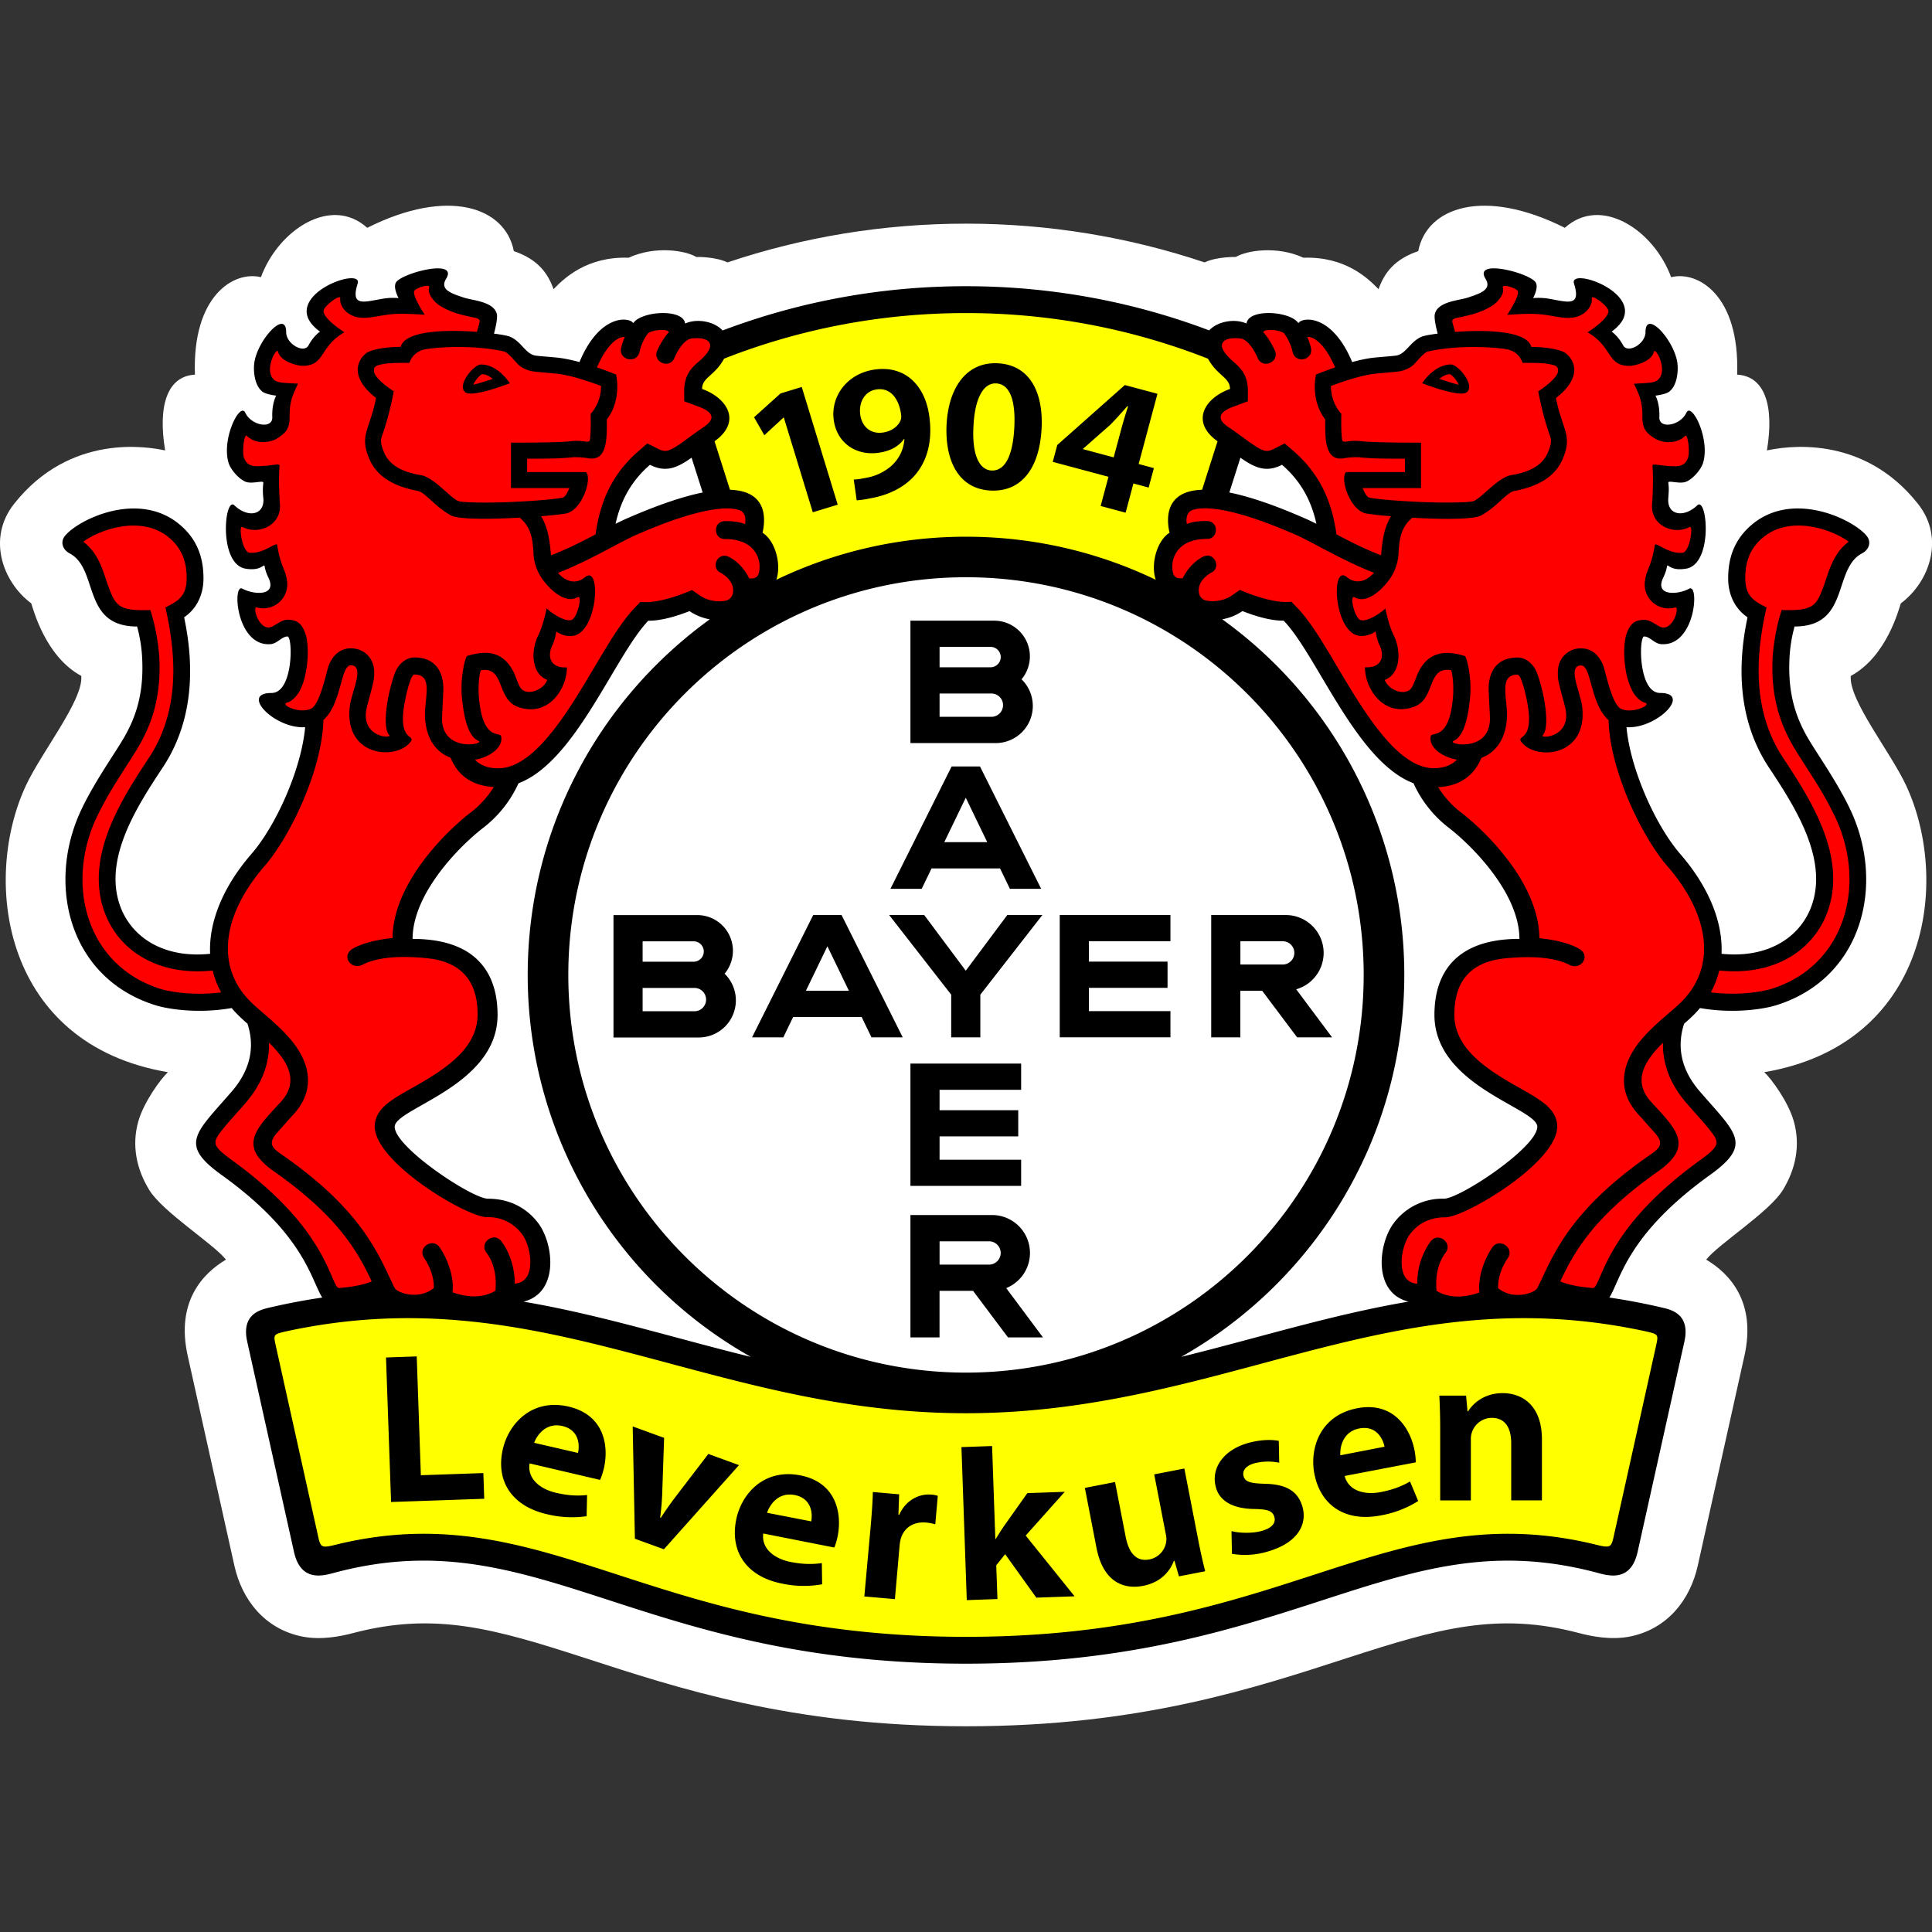 <svg xmlns="http://www.w3.org/2000/svg" width="50" height="50" viewBox="0 0 50 50"><rect x="0" y="0" width="50" height="50" fill="#333333" stroke="none"/><path d="M14.326 7.484c.265-.275.855-.851 1.943-.814.682-.314 1.461-.191 1.751-.02 0 0 .491-.012.807.141 1.941-.651 4.018-1.003 6.174-1.003s4.232.352 6.174 1.003c.316-.152.807-.141.807-.141.29-.17 1.069-.294 1.751.02 1.088-.037 1.678.539 1.943.814.15-.421.412-.775 1.028-.985.219-1.14 1.703-1.655 3.794-.603.933-.846 2.302.055 2.751 1.278.689-.174 1.781.467 1.708 2.522.698.037.969.771.771 1.961.415-.088 2.453-.467 3.914 1.389.697.885.292 2.017-.449 2.569-.049.138-.36 1.374-1.295 1.878-.056.627 1.03 1.966 1.438 2.847 1.148 2.479.578 6.688-3.677 7.408.189.177.621.769.762 1.262.183.637.045 1.251-.275 1.779-.351.578-1.664 1.398-1.99 1.81.608.361 1.3 1.098.99 2.488l-1.209 5.437c-.198.886-.789 1.635-1.752 1.829-.489.098-.999-.005-1.306-.086-2.115-.56-3.645-.125-5.989.634-1.222.396-2.552.834-4.131 1.176-1.616.35-3.486.599-5.757.599s-4.142-.249-5.757-.599c-1.579-.342-2.909-.78-4.131-1.176-2.344-.759-3.874-1.194-5.989-.634-.308.081-.817.185-1.306.086-.963-.194-1.554-.944-1.752-1.829l-1.209-5.437c-.31-1.39.382-2.127.99-2.488-.326-.412-1.639-1.232-1.99-1.81-.32-.527-.459-1.142-.275-1.779.142-.492.574-1.085.762-1.262-4.257-.72-4.827-4.929-3.679-7.408.408-.881 1.494-2.221 1.438-2.847-.935-.504-1.246-1.74-1.295-1.878-.741-.552-1.146-1.683-.449-2.569 1.461-1.856 3.499-1.477 3.914-1.389-.198-1.19.073-1.924.771-1.961C4.972 7.642 6.064 7 6.753 7.174 7.201 5.951 8.57 5.05 9.504 5.896c2.091-1.052 3.575-.537 3.794.603.616.21.878.564 1.028.985z" fill="#fff"/><path d="M19.674 42.04c-1.505-.326-2.772-.746-3.937-1.124-2.28-.738-4.276-1.355-6.898-.736-.535.133-.721.129-.84-.414l-1.087-4.894c-.099-.456.034-.551.474-.649 3.239-.695 5.909-.217 8.596.468 1.408.359 2.805.769 4.269 1.091 1.49.327 3.047.561 4.749.561s3.26-.234 4.749-.561c1.464-.321 2.861-.732 4.269-1.091 2.687-.685 5.358-1.163 8.596-.468.439.098.573.194.474.649l-1.087 4.894c-.119.544-.305.547-.842.413-2.621-.617-4.616-.001-6.895.737-1.165.377-2.432.798-3.937 1.124-1.495.323-3.225.553-5.326.553s-3.832-.23-5.326-.553zm-.06-28.054l-.142-.086.036-.162c.095-.429.036-.811-.624-.832l-.163-.005-.501-1.572.138-.098c.453-.322.348-.726-.266-.947l-.153-.055v-.163c0-.261.158-.407.27-.509l.086-.079a1.076 1.076 0 00.241-.306l.04-.075.079-.031c1.965-.772 4.106-1.196 6.346-1.196s4.381.424 6.346 1.196l.079.031.04.075c.05.093.104.164.158.222.028.031.056.058.083.084l.086.079c.112.102.27.247.27.509v.163l-.153.055c-.615.221-.72.626-.266.947l.138.098-.501 1.572-.163.005c-.661.021-.719.404-.624.832l.036.162-.142.086c-.198.12-.372.597-.257.944l.171.518-.491-.236c-1.455-.7-3.086-1.092-4.808-1.092s-3.354.392-4.808 1.091l-.491.236.171-.518c.115-.347-.059-.824-.257-.944z" fill="#ff0"/><path d="M43.027 18.167a.478.478 0 01-.047.058c-.18.188-.534.373-.844.364l-.261-.008.024.26c.102 1.124.77 2.63 1.446 3.41.686.791 1.049 1.65 1.011 2.423l-.011.221.22.021c1.302.122 2.209-.495 2.534-1.383.494-1.35-.469-2.81-1.122-3.797-.862-1.303-.718-2.781-.521-3.714l.032-.153-.13-.087c-.26-.175-.398-.471-.398-.81 0-.377.093-.788.469-1.163.396-.396.821-.444 1.436-.444.303 0 1.058.332 1.278.662.007.01.008.019.005.028-.003.009-.015.036-.066.063-.255.136-.397.359-.493.577-.088.2-.149.427-.231.642-.141.37-.322.645-.91.645h-.175l-.048.169a4.046 4.046 0 00-.143.942c-.036.965.204 1.621.559 2.205.121.199.309.482.507.8.192.309.394.653.548.985.843 1.818.275 4.056-1.779 4.707-.329.104-1.068.208-1.85.074l-.131-.022-.085.101a2.45 2.45 0 01-.148.161 5.33 5.33 0 01-.276.251l-.05.044-.019.064c-.176.581-.12 1.26.467 1.94.232.268.434.487.588.676.154.188.234.318.264.421.04.138.013.317-.551.721-1.436 1.031-2.016 1.907-2.331 2.536-.146.291-.228.521-.321.678-.066.112-.105.131-.183.132-.282-.01-.696-.059-.998-.187l-.186-.079-.103.173c-.184.31-.921.367-1.219.173l-.098-.064-.109.041c-.608.226-1.019.192-1.267.119a.958.958 0 01-.268-.123.444.444 0 01-.057-.044c-1.083-.082-1.161-1.19-.691-1.791a1.337 1.337 0 011.107-.529c.462 0 2.646-1.37 2.646-2.094 0-.166-.11-.287-.191-.359a2.226 2.226 0 00-.337-.235c-.248-.149-.578-.321-.908-.535-.656-.426-1.226-.969-1.226-1.764 0-.639.179-1.736 1.968-1.736h.232v-.232c0-1.294-1.3-2.588-1.943-3.078a2.808 2.808 0 01-.814-1.034l-.041-.088-.092-.032c-.663-.232-1.254-.986-1.811-1.869-.275-.437-.531-.885-.773-1.282s-.482-.762-.721-1.011l-.07-.072h-.1c-.292.005-.664-.107-.979-.23l-.115-.045-.101.07c-.57.394-1.194.139-1.225-.194l-.02-.21h-.211c-.326 0-.462-.198-.474-.497-.013-.331.142-.647.292-.738l.142-.086-.036-.162c-.088-.401-.251-1.615 3.181-.114.095.042.192.088.292.138l.436.219-.106-.476c-.133-.599-.401-1.162-.964-1.651l-.118-.102-.139.071c-.226.115-.383.095-.575-.002a2.74 2.74 0 01-.36-.234c-.142-.103-.296-.22-.473-.34-.485-.33-.375-.74.244-.963l.153-.055v-.163a.563.563 0 00-.099-.324.863.863 0 00-.092-.11c-.028-.029-.059-.057-.092-.087a2.965 2.965 0 01-.089-.082 1.218 1.218 0 01-.247-.335c-.173-.356.221-.77.723-.543l.325-.184c.005-.005.019-.01.055-.024a.86.86 0 01.319-.043c.3.007.511.105.546.158l.39-.008c-.016.008-.022.022-.029.032.005-.002.019-.008.045-.011a.475.475 0 01.234.043c.199.085.486.322.731.911l.078.188.197-.054c.179-.049.354-.087.512-.106.114-.013.507-.043.601-.057a.615.615 0 00.276-.122c.069-.052.129-.116.175-.166.023-.025.046-.05.071-.074.021-.021.043-.043.066-.063a.453.453 0 01.131-.082c.021-.008.139-.034.348-.061l.263-.034-.069-.256a2.778 2.778 0 01-.058-.254.761.761 0 01-.013-.11c0-.012-.003-.022-.001-.029.011-.036.057-.089.225-.142.177-.055.373-.081.497-.124.074-.025.151-.051.223-.08.075-.03.159-.069.232-.123.167-.124.248-.32.148-.544.046.005.109.014.194.029.158.027.329.077.47.134.064.026.121.053.166.08l.023.015a.393.393 0 01-.014.066c-.02.061-.257.494-.257.494s.476-.045.536-.046c.062 0 .145.002.231.016.122.02.237.045.338.061.1.016.227.031.34.006a.38.38 0 00.301-.3.696.696 0 00-.007-.279c.091.018.208.055.331.114.388.186.534.415.476.575-.046.127-.221.252-.228.256l-.272.182.284.212a.918.918 0 01.209.262c.164.309.513.201.654.12a.727.727 0 00.351-.457c.183.192.356.508.378.739.019.202-.032.432-.126.504-.032.025-.211.053-.241.057l-.333.038s.175.341.192.4c.021.073.042.188.037.342-.015.392.356.457.555.425a.832.832 0 00.452-.239c.015.029.03.062.045.099.105.256.161.592.091.834-.041.141-.243.332-.308.347a.315.315 0 01-.083.004 1.339 1.339 0 01-.121-.012.913.913 0 00-.144-.009c-.212.012-.271.138-.253.285a.937.937 0 01.01.151c0 .054-.006.114-.012.207-.053.716.552.715.946.503.017.099.027.227.022.367a1.471 1.471 0 01-.106.529c-.064.142-.137.196-.208.208-.165.028-.234-.003-.255-.014-.308-.156-.39-.049-.427.132-.006.03-.011.06-.023.098-.011.038-.03.085-.061.152-.171.362-.013.642.305.705.149.03.323.01.478-.036a1.446 1.446 0 01-.051.34c-.101.372-.298.596-.559.574a.096.096 0 01-.033-.012c-.029-.015-.056-.034-.082-.052a1.215 1.215 0 00-.128-.08.455.455 0 00-.209-.054c-.078 0-.209.045-.266.224-.02.063-.032.139-.039.215-.014.151-.011.353.016.554.027.196.079.411.175.584.097.174.265.347.527.347.023 0 .043 0 .06.002zM11.313 7.176c-.095.22-.013.414.151.536.073.054.158.093.232.123.072.029.149.054.223.08.123.042.32.068.497.124.168.052.214.105.225.142.002.007 0 .017-.001.029a1.25 1.25 0 01-.013.11 2.778 2.778 0 01-.058.254l-.069.256.263.034c.21.027.328.053.348.061a.453.453 0 01.131.082c.023.02.045.041.066.063l.071.074c.047.05.106.113.175.166a.61.61 0 00.276.122c.095.015.487.044.601.057.159.018.333.056.512.106l.197.054.078-.188c.245-.589.532-.826.731-.911.101-.043.183-.049.234-.043.026.003.04.009.045.011-.006-.01-.013-.024-.029-.032l.39.008c.036-.053.247-.151.546-.158a.86.86 0 01.319.043.17.17 0 01.057.032c.826-.052 1.219.363 1.046.718a1.091 1.091 0 01-.247.335c-.031.03-.061.056-.089.082-.033.03-.064.059-.092.087a.798.798 0 00-.092.11.56.56 0 00-.099.324v.163l.153.055c.619.223.728.633.244.963-.177.12-.332.237-.473.34a2.964 2.964 0 01-.36.234c-.192.098-.349.117-.575.002l-.139-.071-.118.102c-.563.489-.831 1.052-.964 1.651l-.106.476.436-.219c.099-.05.196-.096.292-.138 3.432-1.501 3.269-.287 3.181.114l-.036.162.142.086c.15.091.305.407.292.738-.012.299-.148.497-.474.497h-.211l-.02.21c-.032.333-.655.588-1.225.194l-.101-.07-.115.045c-.315.124-.687.235-.979.232h-.1l-.07.071c-.239.249-.479.614-.721 1.011-.242.397-.498.845-.773 1.282-.557.884-1.149 1.637-1.811 1.869l-.092.032-.041.088a2.79 2.79 0 01-.814 1.034c-.644.49-1.943 1.783-1.943 3.078v.232h.232c1.788 0 1.968 1.098 1.968 1.736 0 .795-.57 1.337-1.226 1.764-.33.215-.66.387-.908.535a2.278 2.278 0 00-.337.235c-.081.073-.191.194-.191.359 0 .724 2.184 2.094 2.646 2.094.677 0 1.003.397 1.107.529.47.601.392 1.709-.512 1.709h-.087l-.092.082a.945.945 0 01-.057.044.972.972 0 01-.268.123c-.247.074-.659.108-1.267-.119l-.109-.041-.098.064c-.298.194-1.034.137-1.219-.173l-.103-.173-.186.079c-.303.128-.716.176-.998.187-.078 0-.117-.02-.183-.132-.092-.157-.175-.387-.321-.678-.315-.629-.895-1.505-2.331-2.536-.564-.405-.591-.583-.551-.721.03-.103.11-.233.264-.421.154-.189.356-.407.588-.676.588-.679.644-1.359.467-1.94l-.019-.064-.05-.044a5.33 5.33 0 01-.276-.251 2.45 2.45 0 01-.148-.161l-.085-.101-.131.022c-.782.134-1.521.03-1.85-.074-2.055-.651-2.622-2.889-1.779-4.707a9.55 9.55 0 01.548-.985c.198-.318.386-.601.507-.8.355-.584.595-1.24.559-2.205a4.03 4.03 0 00-.143-.942l-.048-.169h-.175c-.589 0-.769-.275-.91-.645-.082-.215-.143-.442-.231-.642-.096-.218-.238-.441-.493-.577-.051-.027-.063-.054-.066-.063-.003-.009-.002-.018.005-.028.22-.33.975-.662 1.278-.662.615 0 1.039.048 1.436.444.375.375.469.786.469 1.163 0 .339-.138.635-.398.81l-.13.087.032.153c.197.933.341 2.411-.521 3.714-.654.988-1.616 2.448-1.122 3.797.325.888 1.232 1.505 2.534 1.383l.22-.021-.011-.221c-.038-.772.325-1.632 1.011-2.423.676-.78 1.344-2.286 1.446-3.41l.024-.26-.261.008c-.31.009-.665-.176-.844-.364a.719.719 0 01-.051-.06h.063c.261 0 .43-.174.527-.347.096-.173.149-.388.175-.584.027-.202.03-.403.016-.554a1.055 1.055 0 00-.039-.215c-.057-.179-.188-.224-.266-.224a.464.464 0 00-.209.054c-.042.022-.085.05-.128.08-.027.018-.054.037-.082.052-.02.011-.03.012-.033.012-.261.022-.458-.202-.559-.574a1.46 1.46 0 01-.051-.34c.155.046.329.065.478.036.318-.063.476-.342.305-.705a1.005 1.005 0 01-.061-.152c-.011-.038-.016-.067-.023-.098-.037-.181-.119-.287-.427-.132-.021.011-.09.042-.255.014-.07-.012-.144-.066-.208-.208a1.467 1.467 0 01-.106-.529c-.005-.14.005-.269.022-.367.394.212.999.212.946-.503-.007-.093-.012-.153-.012-.207 0-.048.002-.09.01-.151.018-.147-.041-.273-.253-.285a.907.907 0 00-.144.009c-.037.004-.079.01-.121.012a.319.319 0 01-.083-.004c-.065-.015-.267-.206-.308-.347-.07-.242-.014-.578.091-.834.015-.038.031-.071.045-.099a.829.829 0 00.452.239c.198.033.57-.033.555-.425a1.085 1.085 0 01.037-.342c.017-.059.192-.4.192-.4l-.333-.038c-.03-.003-.208-.032-.241-.057-.094-.072-.145-.302-.126-.504.022-.231.195-.547.372-.733.049.205.21.367.356.451.141.081.489.189.654-.12a.918.918 0 01.209-.262c.005-.399-.17-.523-.216-.65-.058-.159.088-.389.476-.575.122-.058.24-.096.331-.114a.695.695 0 00-.007.279.378.378 0 00.301.3c.113.025.239.01.34-.006.101-.016.216-.041.338-.061a1.33 1.33 0 01.231-.016c.06 0 .536.046.536.046s-.237-.433-.257-.494a.317.317 0 01-.016-.075c.007-.006.005.006.025-.006.045-.027.102-.054.166-.08.14-.056.312-.106.47-.134a1.36 1.36 0 01.19-.021z" fill="red"/><path d="M2.837 15.261c.165.424.271.557 1.052.526.146.44.225.968.237 1.296.038 1.011-.216 1.706-.589 2.321-.121.2-.31.483-.508.802a9.313 9.313 0 00-.536.963c-.807 1.741-.247 3.819 1.653 4.421.281.089.902.179 1.577.093a2.237 2.237 0 01-.218-.566c-1.402.148-2.43-.501-2.8-1.513-.275-.752-.133-1.516.133-2.183.265-.666.676-1.295 1.011-1.801.815-1.231.713-2.671.432-3.899.271-.144.551-.255.55-.75 0-.351-.075-.703-.397-1.006-.729-.683-1.877-.248-2.279.056.226.166.358.39.446.589.089.203.152.434.235.652zm9.452 4.399c.136.139.33.224.601.224.594 0 1.191-.576 1.84-1.556.311-.469.596-.97.865-1.415.268-.445.547-.887.833-1.185l.146-.152c.524.065 1.335-.306 1.335-.306l.213.147c.182.126.43.165.622.135.155-.024.212-.114.227-.226.033-.245-.184-.43-.317-.5-.278-.133-.079-.551.2-.418 0 0 .322.131.535.56.231.022.253-.102.267-.246.028-.277-.139-.766-.879-.772-.308.022-.341-.44-.033-.462 0 0 .325-.018.537.077.038-.219-.044-.323-.135-.358-.267-.103-.995-.108-2.717.652-.388.171-1.206.667-1.988.966.173.206.445.323.702.111.419-.345.334 1.425-.315 1.52-.244.036-.432-.113-.432-.113s-.032.22-.093.338c-.145.28-.085.616.368.591.006.546-.482 1.31-1.272 1.021-.557-.204-.327-1.05-.953-.947-.018.003-.083.308-.052.693.093 1.151.551.889.576 1.017.056.282-.277.536-.684.607zm.494.708c-.619-.032-.953-.347-1.122-.758-.328-.123-.603-.418-.657-.969-.051-.515.248-1.184-.279-1.184-.086 0-.185.401-.227.597-.267 1.233.328.912.103 1.174-.382.445-1.694.349-1.549-.941.041-.369.403-1.068.026-1.068-.268 0-.234 1.002-.709 1.414-.032 1.307-.868 3.026-1.521 3.779-1.113 1.284-1.263 2.612-.371 3.504.132.132.312.279.495.441.195.172.419.378.601.607.375.471.659 1.187.017 1.883-.154.167-.289.326-.411.46-.289.316-.092.43.16.606 1.054.737 1.677 1.395 2.092 1.983.204.29.354.558.478.805.115.228.206.437.304.63.065.127.621.326 1.015.002.009-.258-.097-.553-.249-.774-.184-.267.215-.543.4-.277.208.301.381.783.331 1.162.446.155.804.139 1.111-.039.045-.455-.079-.785-.232-.986-.196-.258.191-.552.387-.294.219.288.352.714.345 1.096.265-.028.361-.201.392-.404.049-.32-.068-.705-.208-.885a1.082 1.082 0 00-.906-.432c-.52 0-2.901-1.413-2.901-2.349 0-.282.186-.468.276-.549a2.56 2.56 0 01.376-.264c.245-.147.573-.318.9-.531.645-.419 1.11-.895 1.11-1.55 0-.571-.172-1.355-1.337-1.461-.25-.023-1.1-.106-1.641.171-.289.147-.546-.21-.281-.397 0 0 .302-.22 1.059-.293.008-1.424 1.402-2.779 2.044-3.268.194-.148.402-.365.578-.645zm-5.821 6.617c.012.498-.153 1.036-.611 1.566-.231.266-.433.481-.584.671-.277.348-.298.416.243.808 1.46 1.061 2.072 1.958 2.403 2.62.22.439.275.691.366.683.171-.015.351-.032.568-.084.11-.026.201-.056.273-.087-.344-.724-.827-1.65-2.53-2.847-.935-.657-.479-1.087.174-1.794.508-.55.162-1.081-.302-1.537zm7.774-14.353h-1.512v-1.176s1.194.005 1.554-.038c.089-.011.231-.015.403.013.023.004.083-.007.084-.044.035-.208.021-.678.021-.678s.27-.262.27-.72c-.405-.152-.821-.281-1.146-.318-.115-.013-.513-.043-.608-.058a.792.792 0 01-.357-.148c-.069-.052-.288-.344-.401-.369-.866-.191-1.846-.1-2.073-.049a.52.52 0 00-.375.344c-.164 0-.522-.003-.673.029-.176.037-.241.048-.246.168-.008.209.514.539.514.539s-.111.619-.303 1.148c-.042.116-.044.212.057.446.14.324.481.502.942.574.337.053.763.587.972.671.127.051.929.044 1.239.031.619-.024 1.255-.072 1.468-.12.067-.015.134-.161.17-.245zm-1.289.765c-.744.041-1.577.05-1.778-.059-.417-.226-.655-.594-.862-.634-.48-.093-1.016-.29-1.245-.818-.272-.63.008-.754.17-1.587-.592-.456-.565-.892-.268-1.148.127-.109.528-.174.906-.174.105-.423 1.175-.449 1.972-.389l.055-.194c.033-.112.033-.142-.14-.178-.373-.077-.584-.136-.842-.286-.225-.13-.354-.363-.31-.479.049-.13-.344.003-.382.075-.064.122.271.621.271.621s-.463-.038-.747-.023c-.405.021-.649.126-.935.095-.342-.038-.531-.306-.507-.502.015-.119-.446.208-.432.344.011.106.163.291.54.537-.656.383-.492.848-1.057.87-.166.006-.609-.121-.657-.362-.029-.144-.337.395-.154.666.096.142.199.128.669.158-.189.373-.219.549-.219.863 0 .301-.097.413-.327.556-.165.103-.542.167-.781-.071-.066-.066-.129.424-.071.572.056.143.139.221.372.215.353-.01.552-.082.547-.016-.015.19-.026.49.01 1 .039.555-.562.805-.972.588-.105-.055-.008.648.186.667.362.036.699-.296.715-.199.09.57.215.629.25.903a.62.62 0 01-.766.715c-.153-.066.046.628.367.5.112-.045.265-.184.413-.184.235 0 .378.082.475.388.049.155.075.492.024.835-.033.217-.077.431-.192.636-.067.12-.193.254-.31.284-.216.055.351.313.631.149.226-.132.393-.99.441-1.108.137-.343.372-.445.568-.445.288 0 .516.173.587.444.047.182.012.372-.013.485-.026.119-.148.556-.162.627-.158.758.675.786.586.691-.128-.137-.11-.588-.007-1.066.024-.11.116-.497.205-.648.136-.232.327-.296.452-.296.654 0 .754.522.751.821-.001.127-.034.657-.034.759 0 .893 1.133.664.94.577-.221-.1-.359-.451-.424-1.103-.054-.541.089-1.08.133-1.093.455-.139.918-.151 1.199.409.071.141.133.386.223.461.186.154.564-.005.651-.252-.411-.155-.429-.749-.235-1.145.088-.18.164-.428.219-.705.065.072.453.363.648.299.145-.048.298-.67.146-.585-.327.183-.72-.229-.867-.422a1.253 1.253 0 01-.268-.739c-.017-.288-.043-.647-.358-.902zm1.966.431c.108-.761.374-1.513 1.105-2.148l.236-.205.278.141c.151.077.229.067.365-.002a2.59 2.59 0 00.329-.215c.143-.104.305-.225.485-.346.351-.236.21-.414-.17-.543l-.334-.125v-.266c0-.419.192-.598.361-.748.031-.028.354-.288.307-.464-.057-.215-.501-.143-.501-.143-.2.055-.358.352-.418.497-.124.3-.573.113-.449-.186 0 0 .123-.284.299-.474-.01-.102-.411-.069-.534.022a1.317 1.317 0 00-.221.477c-.058.319-.537.232-.478-.087 0 0 .029-.142.098-.293-.221-.013-.499.27-.722.788.17.059.337.122.496.185.08.421 0 .854-.24 1.161 0 .447.028 1.084-.469 1.008a1.915 1.915 0 00-.407-.029c-.375.045-.924.036-1.187.038v.346h1.524c.166.163-.099.999-.528 1.074-.116.02-.348.046-.635.069.211.342.232.767.257 1.011.424-.161.805-.357 1.155-.543zm19.174 0c.351.186.731.382 1.155.543.025-.244.046-.669.257-1.011a8.432 8.432 0 01-.635-.069c-.429-.075-.693-.911-.528-1.074h1.524v-.346c-.263-.002-.812.007-1.187-.038a1.915 1.915 0 00-.407.029c-.497.075-.469-.561-.469-1.008-.241-.307-.32-.739-.24-1.161.158-.063.326-.126.496-.185-.223-.518-.501-.8-.722-.788.069.15.098.293.098.293.058.319-.42.406-.478.087a1.31 1.31 0 00-.221-.477c-.124-.091-.524-.124-.534-.022.176.19.299.474.299.474.124.3-.325.486-.449.186-.061-.145-.219-.442-.418-.497 0 0-.444-.072-.501.143-.047.176.276.437.307.464.168.15.361.329.361.748v.266l-.334.125c-.38.13-.521.308-.17.543.18.121.342.242.485.346.139.101.241.169.329.215.136.069.214.079.365.002l.278-.141.235.205c.732.636.997 1.388 1.105 2.148zm1.966-.431c-.315.255-.342.614-.358.902a1.26 1.26 0 01-.268.739c-.147.193-.54.605-.867.422-.152-.085 0 .537.146.585.195.064.583-.227.648-.299.055.277.131.525.219.705.194.396.176.99-.235 1.145.087.247.465.406.651.252.09-.075.153-.32.223-.461.28-.56.744-.547 1.199-.409.043.013.187.552.133 1.093-.065.652-.203 1.003-.424 1.103-.193.087.94.316.94-.577 0-.102-.033-.632-.034-.759-.003-.299.097-.821.751-.821.125 0 .316.064.452.296.088.15.181.538.205.648.103.477.121.929-.007 1.066-.089.095.744.067.586-.691-.015-.07-.136-.508-.162-.627a1.066 1.066 0 01-.013-.485.584.584 0 01.587-.444c.196 0 .431.103.568.445.047.118.215.975.441 1.108.28.164.848-.094.631-.149-.116-.03-.243-.164-.31-.284a1.83 1.83 0 01-.192-.636c-.052-.343-.026-.68.024-.835.097-.306.24-.388.475-.388.148 0 .301.139.413.184.322.128.521-.567.367-.5a.619.619 0 01-.766-.715c.035-.274.16-.334.25-.903.015-.097.352.235.715.199.194-.019.291-.723.186-.667-.411.217-1.011-.034-.972-.588.036-.51.025-.81.01-1-.005-.066.194.005.547.016.233.007.316-.072.372-.215.058-.148-.005-.638-.071-.572-.239.238-.616.174-.781.071-.23-.143-.327-.255-.327-.556 0-.313-.031-.49-.219-.863.47-.031.572-.016.669-.158.184-.271-.125-.81-.154-.666-.048.24-.49.368-.657.362-.565-.022-.401-.487-1.057-.87.377-.245.529-.431.54-.537.014-.136-.447-.463-.432-.344.025.195-.165.464-.507.502-.286.031-.53-.074-.935-.095-.284-.015-.747.023-.747.023s.336-.499.271-.621c-.038-.072-.431-.205-.382-.075.044.116-.085.349-.31.479-.258.15-.469.209-.842.286-.174.036-.174.066-.14.178l.055.194c.797-.059 1.868-.033 1.972.389.379 0 .78.065.906.174.298.257.324.692-.268 1.148.162.832.443.957.17 1.587-.228.528-.764.725-1.245.818-.207.04-.445.407-.862.634-.201.109-1.034.101-1.778.059zm-1.289-.765c.036.084.103.23.17.245.213.048.849.095 1.468.12.31.012 1.111.02 1.239-.031.209-.084.635-.617.972-.671.461-.072.801-.25.942-.574.101-.234.099-.33.057-.446-.192-.529-.303-1.148-.303-1.148s.522-.329.514-.539c-.005-.12-.07-.132-.246-.168-.151-.032-.51-.029-.673-.029 0 0-.078-.277-.375-.344-.227-.051-1.207-.142-2.073.049-.114.025-.332.316-.401.369a.765.765 0 01-.357.148c-.096.015-.493.045-.608.058-.324.038-.74.166-1.146.318 0 .458.27.72.27.72s-.014.47.021.678c.002.037.061.048.084.044.172-.029.314-.024.403-.013.36.043 1.554.038 1.554.038v1.176h-1.512zm7.774 14.353c-.464.456-.81.988-.302 1.537.653.707 1.108 1.137.174 1.794-1.703 1.197-2.187 2.123-2.53 2.847.072.031.163.061.273.087.217.052.397.069.568.084.091.008.147-.243.366-.683.331-.663.943-1.56 2.403-2.62.541-.393.52-.46.243-.808-.151-.189-.353-.404-.584-.671-.459-.53-.624-1.068-.611-1.566zm-5.821-6.617c.176.28.383.497.578.645.642.489 2.035 1.843 2.044 3.268.758.073 1.059.293 1.059.293.265.187.008.544-.281.397-.541-.276-1.391-.193-1.641-.171-1.165.106-1.337.89-1.337 1.461 0 .655.465 1.131 1.11 1.55.327.213.655.383.9.531.128.077.266.166.376.264.09.081.276.267.276.549 0 .935-2.381 2.349-2.901 2.349-.559 0-.819.32-.906.432-.14.179-.257.564-.208.885.031.202.127.376.392.404a1.857 1.857 0 01.345-1.096c.196-.258.583.036.387.294-.153.201-.276.53-.232.986.307.179.665.194 1.111.039-.05-.38.122-.861.331-1.162.184-.267.584.01.4.277-.153.221-.259.516-.249.774.394.324.95.125 1.015-.002.098-.193.19-.402.304-.63.124-.248.274-.515.478-.805.415-.588 1.037-1.246 2.092-1.983.252-.176.449-.29.16-.606-.123-.134-.257-.293-.411-.46-.642-.696-.358-1.412.017-1.883.182-.229.405-.435.601-.607.184-.161.364-.309.495-.441.892-.892.743-2.22-.371-3.504-.653-.753-1.489-2.472-1.521-3.779-.474-.413-.44-1.414-.709-1.414-.377 0-.015.699.026 1.068.145 1.29-1.167 1.386-1.549.941-.225-.262.37.06.103-1.174-.043-.196-.141-.597-.227-.597-.527 0-.228.669-.279 1.184-.054.551-.329.846-.657.969-.168.411-.502.726-1.122.758zm.494-.708c-.407-.071-.739-.325-.684-.607.025-.128.483.134.576-1.017.031-.385-.034-.69-.052-.693-.625-.102-.396.743-.953.947-.79.29-1.278-.475-1.272-1.021.453.025.513-.311.368-.591-.061-.117-.093-.338-.093-.338s-.188.149-.432.113c-.649-.095-.734-1.865-.315-1.52.257.212.529.095.702-.111-.781-.299-1.6-.795-1.988-.966-1.721-.76-2.45-.755-2.717-.652-.091.035-.173.139-.135.358.212-.095.537-.077.537-.077.308.022.274.484-.033.462-.74.005-.907.494-.879.772.015.144.037.268.267.246.213-.429.535-.56.535-.56.278-.133.478.285.2.418-.133.07-.35.255-.317.5.015.113.072.202.227.226.192.03.44-.009.622-.135l.213-.147s.811.37 1.335.306l.146.152c.286.298.566.741.833 1.185.268.446.554.946.865 1.415.649.98 1.246 1.556 1.84 1.556.271 0 .465-.085.601-.224zm9.452-4.399c.083-.218.145-.449.235-.652.088-.2.22-.424.446-.589-.402-.304-1.55-.739-2.279-.056-.323.303-.398.655-.397 1.006 0 .495.279.606.55.75-.281 1.229-.383 2.668.432 3.899.335.506.746 1.135 1.011 1.801.266.667.408 1.43.133 2.183-.37 1.012-1.398 1.661-2.8 1.513a2.29 2.29 0 01-.218.566c.675.086 1.296-.004 1.577-.093 1.9-.602 2.46-2.681 1.653-4.421a9.334 9.334 0 00-.536-.963c-.198-.319-.387-.602-.508-.802-.373-.614-.627-1.31-.589-2.321.012-.328.091-.856.237-1.296.781.031.887-.102 1.052-.526zM25 42.361c2.082 0 3.796-.227 5.277-.548 1.497-.324 2.756-.743 3.914-1.118 2.28-.738 4.331-1.376 7.022-.741.48.119.482.117.56-.238l1.087-4.894c.063-.29.063-.292-.297-.373-3.186-.684-5.815-.216-8.49.466-1.41.36-2.81.771-4.276 1.092-1.505.33-3.078.567-4.799.567s-3.294-.236-4.799-.567c-1.466-.322-2.866-.733-4.276-1.092-2.675-.682-5.303-1.15-8.49-.466-.361.081-.361.083-.297.373l1.087 4.894c.078.356.08.358.56.238 2.691-.635 4.743.003 7.022.741 1.158.375 2.418.794 3.914 1.118 1.481.32 3.196.548 5.277.548zm-5.57-7.246a11.339 11.339 0 01-5.773-9.883c0-3.789 1.858-7.144 4.712-9.204a1.352 1.352 0 01-.524-.212c-.32.125-.727.252-1.067.248-.87.907-1.881 3.65-3.359 4.207a3.047 3.047 0 01-.889 1.134c-.643.49-1.852 1.721-1.852 2.894 1.974 0 2.199 1.268 2.199 1.968 0 1.844-2.662 2.412-2.662 2.894 0 .532 2.006 1.862 2.415 1.862.785 0 1.17.466 1.289.618.408.522.567 1.81-.369 2.046 2 .34 3.892.941 5.88 1.429zm16.913-9.883c0 4.24-2.327 7.937-5.773 9.883 1.988-.487 3.88-1.089 5.88-1.429-.936-.236-.778-1.524-.369-2.046a1.57 1.57 0 011.289-.618c.409 0 2.415-1.33 2.415-1.862 0-.482-2.662-1.049-2.662-2.894 0-.7.226-1.968 2.199-1.968 0-1.172-1.208-2.403-1.852-2.894a3.027 3.027 0 01-.889-1.134c-1.478-.557-2.489-3.301-3.359-4.207-.34.004-.747-.122-1.067-.248a1.346 1.346 0 01-.524.212 11.329 11.329 0 014.712 9.204zm-21.635-.001c0 5.684 4.608 10.292 10.292 10.292s10.292-4.608 10.292-10.292S30.684 14.939 25 14.939s-10.292 4.608-10.292 10.292zm17.394-13.386l-.287.901c.494.099 1.131.308 1.951.667.099.043.2.092.303.143-.125-.56-.371-1.076-.89-1.527-.415.211-.706.076-1.077-.184zm-13.917.901l-.287-.901c-.37.26-.662.395-1.077.184-.518.45-.765.966-.89 1.527.103-.052.204-.1.303-.143.819-.358 1.457-.567 1.951-.667zm13.076-3.464C29.322 8.52 27.21 8.102 25 8.102s-4.322.418-6.261 1.18c-.241.448-.569.481-.569.784.656.236 1.033.849.322 1.354l.4 1.255c.882.029.95.63.843 1.114.311.188.498.789.357 1.215 1.485-.714 3.15-1.114 4.909-1.114s3.423.4 4.909 1.114c-.141-.426.046-1.027.357-1.215-.107-.483-.039-1.085.843-1.114l.4-1.255c-.711-.505-.334-1.118.322-1.354 0-.303-.328-.336-.569-.784zM18.707 8.55c1.957-.739 4.078-1.143 6.293-1.143s4.337.404 6.293 1.143c.225-.24.67-.311.967-.177.046-.394 1.131-.326 1.342-.01.1-.164.871-.245 1.392 1.007.192-.052.377-.093.547-.112.112-.013.499-.042.592-.056.26-.041.364-.373.671-.493.052-.02.2-.049.403-.075-.041-.153-.102-.412-.071-.519.093-.319.625-.336.868-.419.282-.097.617-.194.442-.48-.331-.539 1.152-.148 1.297.093.083.137-.067.405-.067.405s.191-.019.391.014c.486.08.864.235.668-.389-.128-.407 1.557.143 1.291.873-.076.208-.317.37-.317.37s.167.11.297.355c.118.222.579-.035.579-.339 0-.621.773.231.829.829.02.209-.017.557-.215.709-.096.074-.356.103-.356.103s.115.196.101.558c-.012.314.54.225.7-.117.133-.283.616.665.434 1.291-.058.2-.312.47-.48.508-.181.04-.431-.055-.422.015.018.147.013.205-.001.404-.033.445.41.506.749.181.258-.248.422 1.518-.287 1.638-.419.071-.477-.145-.494-.064-.015.073-.024.139-.101.302-.223.473.373.444.674.28.271-.147.163 1.511-.731 1.435-.17-.015-.291-.198-.434-.198-.139 0-.157 1.462.413 1.462.831 0-.085.935-.87.886.097 1.075.745 2.536 1.391 3.281.709.818 1.108 1.732 1.068 2.583 1.228.126 2.039-.447 2.326-1.229.446-1.219-.422-2.57-1.098-3.59-.915-1.382-.756-2.939-.555-3.89-.335-.225-.501-.6-.501-1.002 0-.421.093-.911.536-1.327 1.109-1.04 2.8-.152 3.07.253.089.133.05.321-.145.424-.758.404-.304 1.891-1.743 1.891a3.8 3.8 0 00-.134.888c-.034.914.191 1.525.525 2.076.241.398.752 1.128 1.067 1.808.883 1.905.307 4.32-1.919 5.025-.368.117-1.158.224-1.986.077a2.743 2.743 0 01-.165.18 4.87 4.87 0 01-.246.225c-.168.517-.137 1.127.409 1.757.936 1.082 1.375 1.358.261 2.158-2.152 1.545-2.312 2.711-2.605 3.173.455.066.92.154 1.398.267.23.054.698.182.544.873l-1.211 5.444c-.18.805-.78.608-1.067.532-5.235-1.385-7.76 2.359-16.319 2.359s-11.084-3.745-16.319-2.359c-.287.076-.887.273-1.067-.532l-1.211-5.444c-.154-.691.314-.818.544-.873.478-.113.943-.201 1.398-.267-.294-.462-.453-1.627-2.605-3.173-1.114-.8-.675-1.076.261-2.158.546-.631.577-1.241.409-1.757a4.859 4.859 0 01-.245-.225 2.743 2.743 0 01-.165-.18c-.828.147-1.618.04-1.986-.077-2.227-.706-2.803-3.121-1.919-5.025.315-.68.826-1.41 1.067-1.808.334-.551.56-1.162.525-2.076a3.8 3.8 0 00-.134-.888c-1.439 0-.985-1.487-1.743-1.891-.195-.104-.233-.291-.145-.424.27-.405 1.962-1.292 3.07-.253.444.416.536.907.536 1.327 0 .402-.166.777-.501 1.002.201.951.361 2.508-.555 3.89-.676 1.021-1.544 2.372-1.098 3.59.286.782 1.097 1.355 2.326 1.229-.04-.851.359-1.765 1.068-2.583.646-.744 1.294-2.206 1.391-3.281-.785.049-1.7-.886-.87-.886.57 0 .553-1.462.413-1.462-.143 0-.264.183-.434.198-.893.077-1.002-1.582-.731-1.435.302.164.898.193.674-.28-.077-.162-.086-.229-.101-.302-.017-.081-.075.134-.494.064-.709-.12-.545-1.886-.287-1.638.339.326.782.264.749-.181a1.646 1.646 0 01-.001-.404c.009-.07-.242.026-.422-.015-.168-.038-.422-.308-.48-.508-.182-.626.301-1.575.434-1.291.16.341.712.43.7.117-.014-.362.101-.558.101-.558s-.26-.029-.356-.103c-.198-.152-.235-.5-.215-.709.056-.598.829-1.45.829-.829 0 .304.461.562.579.339.13-.245.297-.355.297-.355s-.242-.162-.317-.37c-.265-.73 1.419-1.28 1.291-.873-.196.624.182.468.668.389.2-.033.391-.014.391-.014s-.149-.268-.067-.405c.146-.241 1.628-.632 1.297-.093-.176.286.16.384.442.48.243.084.775.101.868.419.031.107-.029.366-.071.519.203.026.351.055.403.075.306.12.411.453.671.493.093.015.48.043.592.056.169.02.355.06.547.112.521-1.253 1.292-1.171 1.392-1.007.211-.316 1.296-.383 1.342.01.298-.135.742-.064.967.177zm9.318 3.073l.797.214.205-.765c.049-.181.106-.364.168-.556l-.017-.006c-.156.172-.287.324-.44.48l-.708.624-.005.009zm1.105 1.645l-.645-.173.202-.756-1.442-.386.117-.436 1.749-1.552.844.226-.487 1.818.394.106-.135.503-.394-.106-.202.756zm-3.471-1.092c.345.018.552-.366.591-1.107.038-.726-.122-1.128-.468-1.146-.318-.017-.55.357-.588 1.091-.045.75.146 1.146.466 1.163zm-.029.519c-.813-.043-1.177-.76-1.133-1.704.05-.954.51-1.631 1.329-1.589.839.044 1.179.774 1.13 1.693-.051.971-.485 1.644-1.326 1.6zm-2.946-2.616c-.294.041-.468.32-.42.658.041.288.252.504.585.457.239-.034.39-.164.456-.309a.302.302 0 00.015-.158c-.047-.36-.242-.704-.635-.649zm-.513 2.869l-.076-.538c.093-.001.182-.017.334-.047a1.32 1.32 0 00.648-.314c.199-.183.309-.42.329-.684l-.012-.003c-.134.189-.349.312-.659.356-.567.08-1.073-.242-1.157-.844-.088-.624.354-1.211 1.058-1.31.817-.115 1.306.442 1.412 1.193.093.659-.053 1.164-.358 1.527-.27.317-.672.525-1.163.612-.132.03-.27.047-.357.052zm-1.136.309l-.75-2.452-.009.003-.495.456-.266-.465.684-.616.55-.168.931 3.046-.646.197zm-8.559-3.572c-.024 0-.165.123-.226.273.089-.021.306-.088.502-.152-.079-.062-.168-.121-.275-.121zm.718.234s-.985.387-1.16.228c-.21-.192.232-.714.414-.714.446 0 .746.486.746.486zm23.612 0s.3-.486.746-.486c.181 0 .624.522.414.714-.175.159-1.16-.228-1.16-.228zm.718-.234c-.107 0-.197.059-.275.121.195.064.413.132.502.152-.061-.149-.203-.273-.226-.273zm-.252 29.146v-1.863c0-.332-.01-.612-.022-.849h.692l.037.404h.018c.11-.185.404-.469.889-.469.524 0 1.019.332 1.019 1.198v1.578h-.795v-1.476c0-.391-.148-.66-.504-.66a.546.546 0 00-.54.575v1.561h-.795zm-27.151.041l-.131-3.74.795-.028.107 3.075 1.617-.056.023.665-2.412.084zm5.409-.572l-1.824-.427c-.064.39.263.664.685.761.31.071.554.084.803.057l-.012.548a2.688 2.688 0 01-1.032-.053c-.914-.211-1.325-.868-1.136-1.684.152-.66.753-1.318 1.699-1.1.916.212 1.052 1.007.915 1.6-.029.127-.07.238-.098.297zm-1.706-.96l1.134.262c.045-.187.041-.594-.405-.697-.403-.093-.646.209-.729.435zm2.551-.424l.812.296-.047 1.388a6.732 6.732 0 01-.055.675l.017.006c.119-.186.241-.358.389-.554l.841-1.099.793.289-1.943 2.178-.751-.273-.057-2.906zm5.216 3.134l-1.838-.363c-.051.392.286.654.711.737.312.061.557.064.805.029l.008.548a2.66 2.66 0 01-1.033-.017c-.92-.179-1.354-.821-1.194-1.643.129-.665.707-1.344 1.66-1.159.923.179 1.086.97.97 1.567a1.563 1.563 0 01-.088.3zm-1.739-.899l1.142.222c.038-.188.02-.595-.429-.682-.406-.079-.638.232-.713.46zm2.517 2.165l.163-1.802c.035-.405.052-.664.057-.901l.681.06-.019.529.02.002c.177-.398.536-.549.824-.524a.657.657 0 01.175.032l-.065.737a1.134 1.134 0 00-.233-.045c-.344-.03-.581.143-.661.422a1.073 1.073 0 00-.03.18l-.121 1.379-.792-.069zm3.306-3.894l.084 2.407h.011a6.53 6.53 0 01.205-.322l.612-.865.969-.034-1.011 1.132 1.265 1.572-.99.035-.807-1.125-.23.287.031.874-.794.028-.138-3.96.794-.028zm4.976.584l.355 1.827c.066.342.13.618.184.831l-.679.132-.115-.402-.018.003c-.072.196-.277.544-.795.645-.52.101-1.038-.117-1.206-.985l-.301-1.55.781-.152.275 1.416c.082.423.276.653.618.586a.544.544 0 00.429-.439.504.504 0 00-.003-.189l-.305-1.572.781-.152zm1.232 2.208l-.012-.589c.184.051.536.066.784-.005.28-.08.367-.215.325-.361-.044-.154-.162-.199-.515-.206-.599-.007-.908-.234-.996-.554-.137-.479.17-.964.825-1.152.314-.09.615-.096.801-.057l.011.565a1.44 1.44 0 00-.643.015c-.22.063-.321.19-.278.338.042.146.186.182.556.192.555.013.848.195.965.59.135.471-.135.945-.896 1.163a2.017 2.017 0 01-.925.06zm4.756-2.368l-1.84.352c.1.382.511.499.935.417.312-.061.541-.149.757-.274l.212.505a2.693 2.693 0 01-.964.372c-.92.179-1.563-.254-1.723-1.076-.129-.665.152-1.511 1.105-1.696.923-.179 1.371.492 1.487 1.09.025.128.033.246.031.311zm-1.95-.183l1.142-.222c-.035-.189-.204-.559-.654-.472-.406.079-.505.454-.489.694zM24.316 17.269h1.319a.264.264 0 100-.528h-1.319v.528zm0 1.282h1.358a.302.302 0 000-.603h-1.358v.603zm2.121-.971a.961.961 0 01-.669 1.651h-2.206v-3.168h2.169a.924.924 0 01.706 1.518zm.508 5.422h-.809l-.255-.528h-1.772l-.255.528h-.809l1.583-3.166h.734l1.583 3.166zm-1.951-2.357l-.556 1.15h1.112l-.556-1.15zm1.076 3.035h.907l-1.606 2.062v1.105h-.754v-1.105l-1.606-2.062h.907l1.076 1.442 1.075-1.442zm4.221 0v.679H28.18v.528h2.036v.678H28.18v.603h2.111v.678h-2.865V23.68h2.865zm2.375 1.961H32.1v1.206h-.754v-3.166h1.926a.98.98 0 01.274 1.922l.929 1.244h-.905l-.905-1.206zm.53-1.282h-1.095v.603h1.095a.301.301 0 000-.603zm-9.832 2.488h-.81l-.255-.528h-1.772l-.255.528h-.809l1.583-3.166h.734l1.583 3.166zm-1.951-2.357l-.556 1.15h1.112l-.556-1.15zm-4.782.399h1.319a.264.264 0 100-.528h-1.319v.528zm0 1.282h1.358a.302.302 0 000-.603h-1.358v.603zm2.121-.972a.961.961 0 01-.669 1.651h-2.206v-3.168h2.169a.924.924 0 01.706 1.518zm7.675 2.326v.679h-2.111v.528h2.036v.678h-2.036v.603h2.111v.678h-2.865v-3.166h2.865zm-.529 4.902c0-.166-.133-.3-.299-.302h-1.283v.603h1.283a.302.302 0 00.299-.301zm-2.336 2.185v-3.167h2.115a.981.981 0 01.364 1.891l.951 1.276h-.905l-.905-1.206h-.867v1.206h-.754z"/></svg>